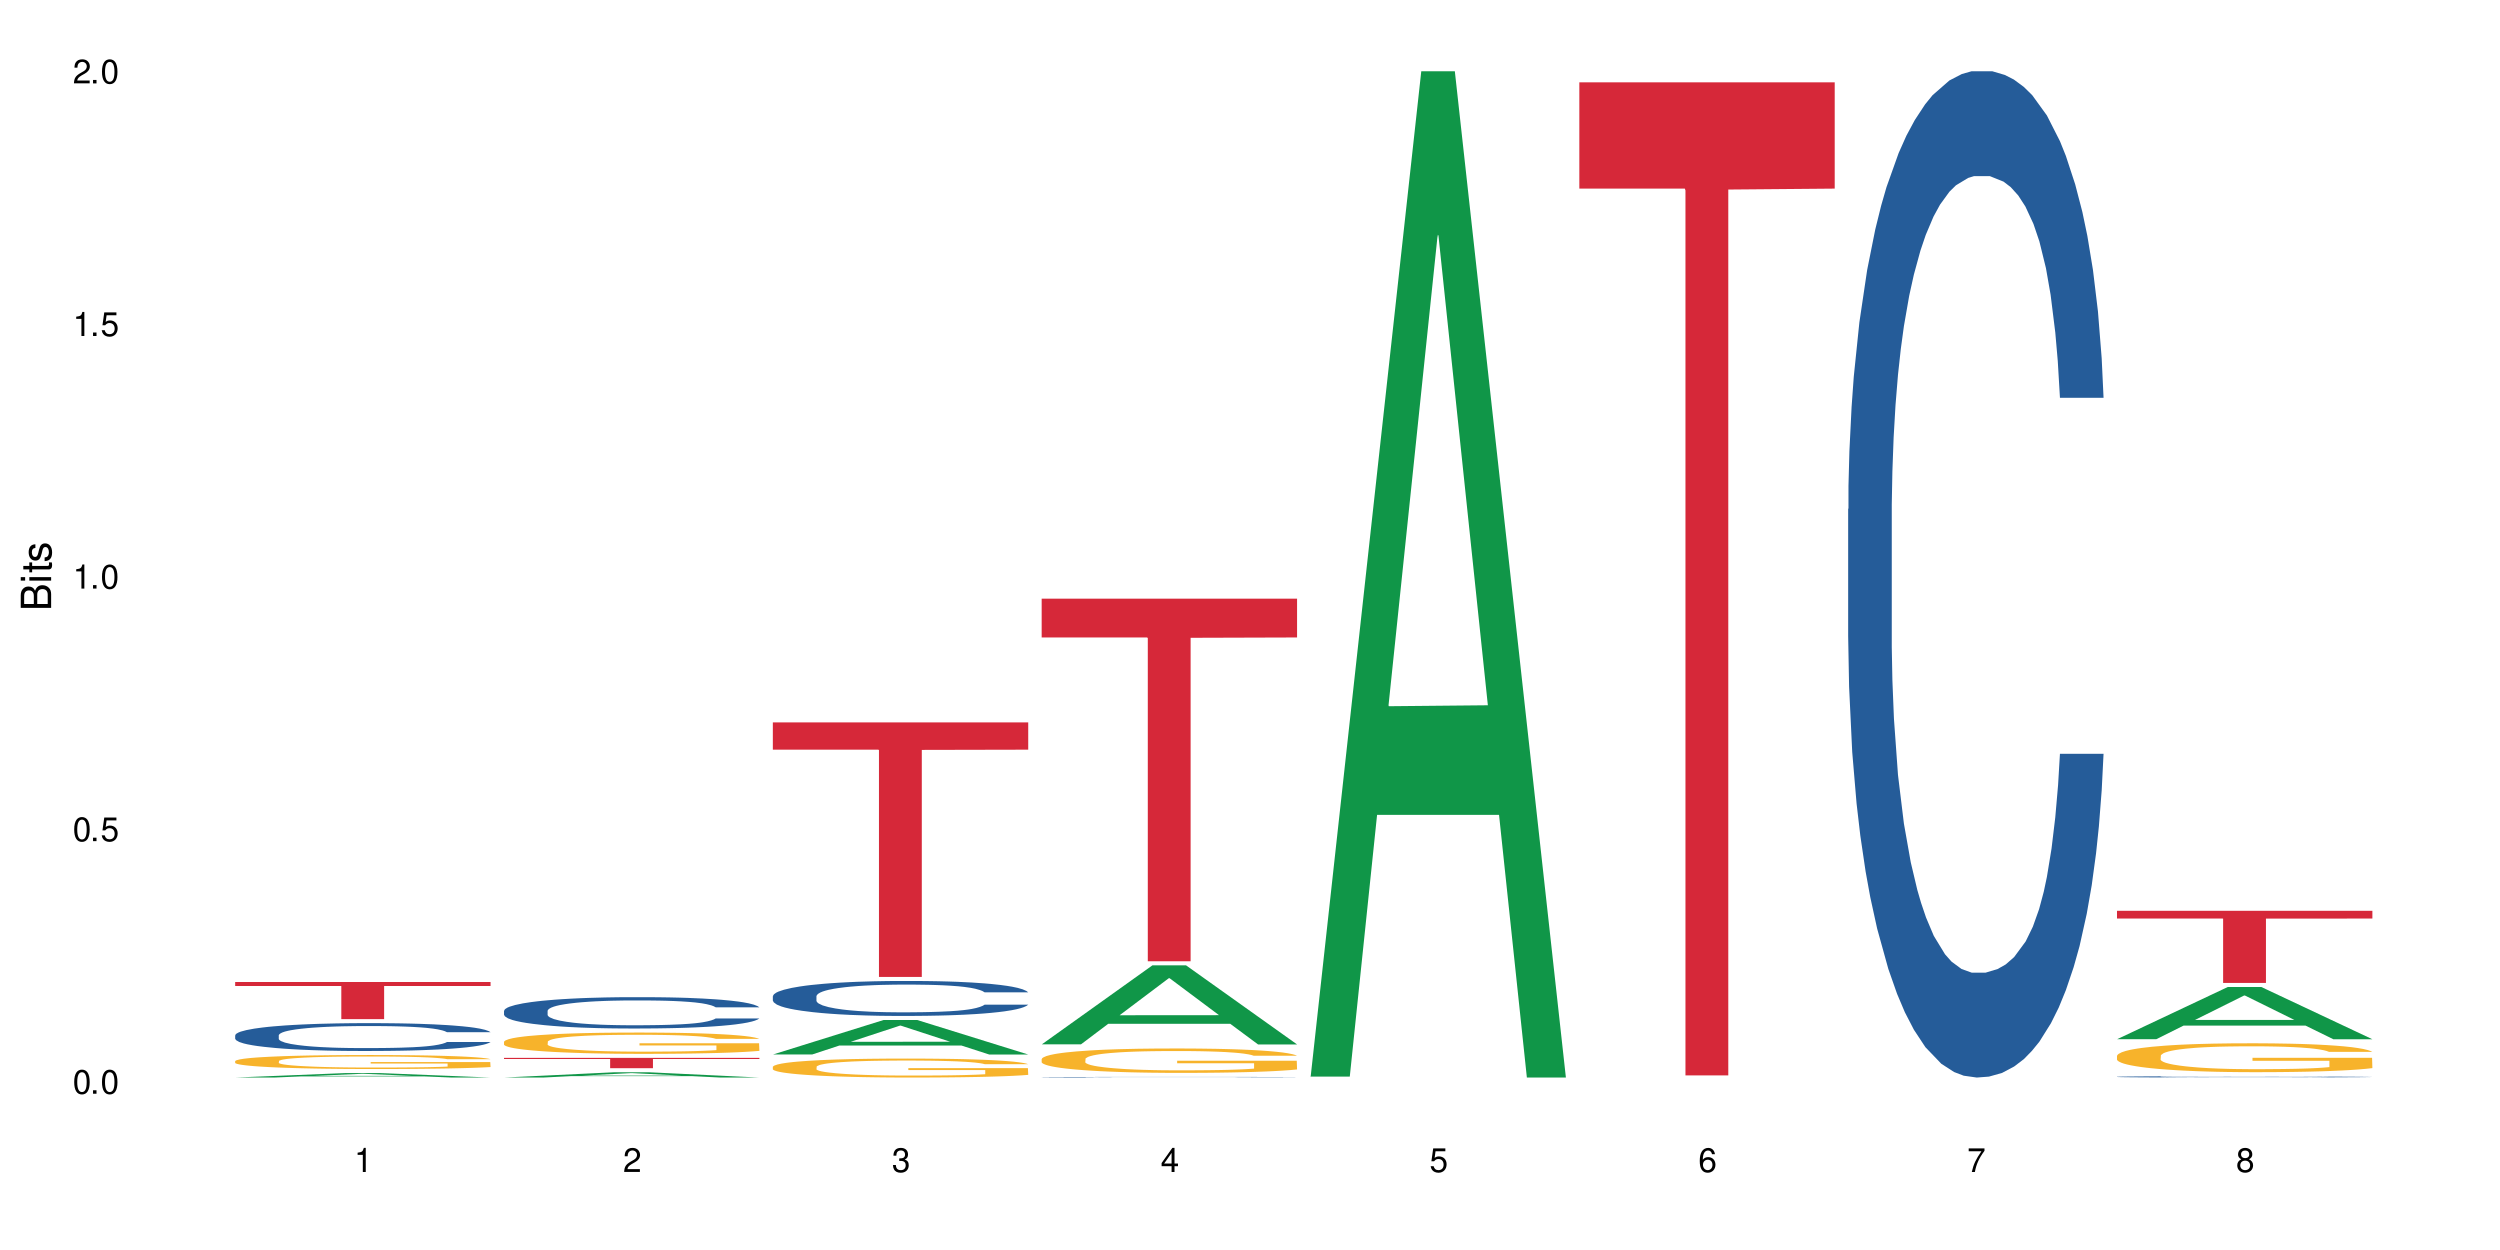 <?xml version="1.0" encoding="UTF-8"?>
<svg xmlns="http://www.w3.org/2000/svg" xmlns:xlink="http://www.w3.org/1999/xlink" width="720" height="360" viewBox="0 0 720 360">
<defs>
<g>
<g id="glyph-0-0">
</g>
<g id="glyph-0-1">
<path d="M 2.641 -6.938 C 2 -6.938 1.422 -6.656 1.078 -6.172 C 0.641 -5.562 0.406 -4.641 0.406 -3.359 C 0.406 -1.016 1.188 0.219 2.641 0.219 C 4.078 0.219 4.859 -1.016 4.859 -3.297 C 4.859 -4.641 4.656 -5.547 4.203 -6.172 C 3.844 -6.656 3.281 -6.938 2.641 -6.938 Z M 2.641 -6.188 C 3.547 -6.188 4 -5.25 4 -3.375 C 4 -1.406 3.562 -0.484 2.625 -0.484 C 1.734 -0.484 1.281 -1.438 1.281 -3.344 C 1.281 -5.25 1.734 -6.188 2.641 -6.188 Z M 2.641 -6.188 "/>
</g>
<g id="glyph-0-2">
<path d="M 1.828 -1 L 0.828 -1 L 0.828 0 L 1.828 0 Z M 1.828 -1 "/>
</g>
<g id="glyph-0-3">
<path d="M 4.562 -6.797 L 1.062 -6.797 L 0.547 -3.094 L 1.328 -3.094 C 1.719 -3.562 2.047 -3.734 2.578 -3.734 C 3.484 -3.734 4.062 -3.109 4.062 -2.094 C 4.062 -1.125 3.484 -0.531 2.578 -0.531 C 1.828 -0.531 1.375 -0.906 1.188 -1.672 L 0.328 -1.672 C 0.453 -1.109 0.547 -0.844 0.75 -0.594 C 1.125 -0.078 1.828 0.219 2.594 0.219 C 3.969 0.219 4.922 -0.781 4.922 -2.219 C 4.922 -3.562 4.031 -4.484 2.719 -4.484 C 2.25 -4.484 1.859 -4.359 1.469 -4.062 L 1.734 -5.969 L 4.562 -5.969 Z M 4.562 -6.797 "/>
</g>
<g id="glyph-0-4">
<path d="M 2.484 -4.938 L 2.484 0 L 3.328 0 L 3.328 -6.938 L 2.766 -6.938 C 2.469 -5.875 2.281 -5.734 0.984 -5.562 L 0.984 -4.938 Z M 2.484 -4.938 "/>
</g>
<g id="glyph-0-5">
<path d="M 4.859 -0.828 L 1.281 -0.828 C 1.359 -1.406 1.672 -1.781 2.5 -2.281 L 3.469 -2.828 C 4.406 -3.344 4.906 -4.062 4.906 -4.906 C 4.906 -5.484 4.672 -6.031 4.266 -6.406 C 3.859 -6.766 3.375 -6.938 2.719 -6.938 C 1.859 -6.938 1.219 -6.625 0.844 -6.031 C 0.609 -5.672 0.5 -5.234 0.484 -4.531 L 1.328 -4.531 C 1.359 -5.016 1.406 -5.281 1.531 -5.516 C 1.75 -5.938 2.188 -6.203 2.703 -6.203 C 3.469 -6.203 4.031 -5.641 4.031 -4.891 C 4.031 -4.344 3.719 -3.859 3.125 -3.516 L 2.234 -3 C 0.812 -2.172 0.406 -1.531 0.328 -0.016 L 4.859 -0.016 Z M 4.859 -0.828 "/>
</g>
<g id="glyph-0-6">
<path d="M 2.125 -3.188 L 2.578 -3.188 C 3.5 -3.188 3.984 -2.766 3.984 -1.922 C 3.984 -1.062 3.469 -0.531 2.594 -0.531 C 1.656 -0.531 1.203 -1 1.156 -2.016 L 0.312 -2.016 C 0.344 -1.453 0.438 -1.094 0.609 -0.781 C 0.953 -0.109 1.625 0.219 2.547 0.219 C 3.953 0.219 4.859 -0.625 4.859 -1.938 C 4.859 -2.828 4.516 -3.297 3.703 -3.594 C 4.344 -3.844 4.656 -4.328 4.656 -5.031 C 4.656 -6.219 3.875 -6.938 2.578 -6.938 C 1.203 -6.938 0.484 -6.172 0.453 -4.703 L 1.297 -4.703 C 1.312 -5.125 1.344 -5.359 1.453 -5.578 C 1.641 -5.969 2.062 -6.203 2.594 -6.203 C 3.344 -6.203 3.797 -5.75 3.797 -5 C 3.797 -4.516 3.609 -4.219 3.25 -4.047 C 3.016 -3.953 2.703 -3.922 2.125 -3.906 Z M 2.125 -3.188 "/>
</g>
<g id="glyph-0-7">
<path d="M 3.141 -1.672 L 3.141 0 L 3.984 0 L 3.984 -1.672 L 4.984 -1.672 L 4.984 -2.438 L 3.984 -2.438 L 3.984 -6.938 L 3.359 -6.938 L 0.266 -2.578 L 0.266 -1.672 Z M 3.141 -2.438 L 1 -2.438 L 3.141 -5.5 Z M 3.141 -2.438 "/>
</g>
<g id="glyph-0-8">
<path d="M 4.781 -5.125 C 4.609 -6.266 3.891 -6.938 2.844 -6.938 C 2.094 -6.938 1.422 -6.578 1.031 -5.953 C 0.594 -5.266 0.406 -4.422 0.406 -3.172 C 0.406 -2 0.578 -1.25 0.984 -0.641 C 1.359 -0.078 1.953 0.219 2.703 0.219 C 3.984 0.219 4.922 -0.75 4.922 -2.094 C 4.922 -3.375 4.062 -4.281 2.844 -4.281 C 2.172 -4.281 1.641 -4.031 1.281 -3.516 C 1.281 -5.234 1.828 -6.188 2.797 -6.188 C 3.391 -6.188 3.797 -5.797 3.938 -5.125 Z M 2.734 -3.531 C 3.547 -3.531 4.062 -2.953 4.062 -2.031 C 4.062 -1.156 3.484 -0.531 2.703 -0.531 C 1.922 -0.531 1.328 -1.188 1.328 -2.078 C 1.328 -2.938 1.906 -3.531 2.734 -3.531 Z M 2.734 -3.531 "/>
</g>
<g id="glyph-0-9">
<path d="M 4.984 -6.797 L 0.438 -6.797 L 0.438 -5.969 L 4.109 -5.969 C 2.5 -3.656 1.828 -2.234 1.328 0 L 2.219 0 C 2.594 -2.172 3.453 -4.047 4.984 -6.094 Z M 4.984 -6.797 "/>
</g>
<g id="glyph-0-10">
<path d="M 3.75 -3.656 C 4.469 -4.094 4.688 -4.438 4.688 -5.078 C 4.688 -6.172 3.844 -6.938 2.641 -6.938 C 1.438 -6.938 0.594 -6.172 0.594 -5.094 C 0.594 -4.438 0.812 -4.094 1.516 -3.656 C 0.734 -3.266 0.359 -2.703 0.359 -1.922 C 0.359 -0.656 1.281 0.219 2.641 0.219 C 3.984 0.219 4.922 -0.656 4.922 -1.922 C 4.922 -2.703 4.531 -3.266 3.75 -3.656 Z M 2.641 -6.188 C 3.359 -6.188 3.812 -5.75 3.812 -5.062 C 3.812 -4.406 3.344 -3.984 2.641 -3.984 C 1.922 -3.984 1.453 -4.406 1.453 -5.078 C 1.453 -5.75 1.922 -6.188 2.641 -6.188 Z M 2.641 -3.266 C 3.484 -3.266 4.062 -2.719 4.062 -1.906 C 4.062 -1.078 3.484 -0.531 2.625 -0.531 C 1.797 -0.531 1.219 -1.094 1.219 -1.906 C 1.219 -2.719 1.781 -3.266 2.641 -3.266 Z M 2.641 -3.266 "/>
</g>
<g id="glyph-1-0">
</g>
<g id="glyph-1-1">
<path d="M 0 -0.953 L 0 -4.891 C 0 -5.719 -0.234 -6.344 -0.734 -6.797 C -1.188 -7.234 -1.812 -7.469 -2.5 -7.469 C -3.547 -7.469 -4.188 -7 -4.625 -5.875 C -4.984 -6.688 -5.625 -7.094 -6.531 -7.094 C -7.172 -7.094 -7.734 -6.859 -8.141 -6.391 C -8.562 -5.922 -8.75 -5.344 -8.75 -4.5 L -8.75 -0.953 Z M -4.984 -2.062 L -7.766 -2.062 L -7.766 -4.219 C -7.766 -4.844 -7.688 -5.203 -7.453 -5.5 C -7.219 -5.812 -6.859 -5.969 -6.375 -5.969 C -5.891 -5.969 -5.531 -5.812 -5.297 -5.5 C -5.062 -5.203 -4.984 -4.844 -4.984 -4.219 Z M -0.984 -2.062 L -4 -2.062 L -4 -4.781 C -4 -5.766 -3.438 -6.359 -2.484 -6.359 C -1.547 -6.359 -0.984 -5.766 -0.984 -4.781 Z M -0.984 -2.062 "/>
</g>
<g id="glyph-1-2">
<path d="M -6.281 -1.797 L -6.281 -0.797 L 0 -0.797 L 0 -1.797 Z M -8.75 -1.797 L -8.75 -0.797 L -7.484 -0.797 L -7.484 -1.797 Z M -8.75 -1.797 "/>
</g>
<g id="glyph-1-3">
<path d="M -6.281 -3.047 L -6.281 -2.016 L -8.016 -2.016 L -8.016 -1.016 L -6.281 -1.016 L -6.281 -0.172 L -5.469 -0.172 L -5.469 -1.016 L -0.719 -1.016 C -0.078 -1.016 0.281 -1.453 0.281 -2.234 C 0.281 -2.5 0.25 -2.719 0.188 -3.047 L -0.641 -3.047 C -0.609 -2.906 -0.594 -2.766 -0.594 -2.562 C -0.594 -2.141 -0.719 -2.016 -1.156 -2.016 L -5.469 -2.016 L -5.469 -3.047 Z M -6.281 -3.047 "/>
</g>
<g id="glyph-1-4">
<path d="M -4.531 -5.25 C -5.766 -5.25 -6.469 -4.422 -6.469 -2.969 C -6.469 -1.516 -5.719 -0.562 -4.547 -0.562 C -3.562 -0.562 -3.094 -1.062 -2.734 -2.562 L -2.516 -3.484 C -2.344 -4.188 -2.094 -4.469 -1.641 -4.469 C -1.047 -4.469 -0.641 -3.875 -0.641 -3 C -0.641 -2.453 -0.797 -2 -1.062 -1.75 C -1.25 -1.594 -1.422 -1.531 -1.875 -1.469 L -1.875 -0.406 C -0.422 -0.453 0.281 -1.266 0.281 -2.922 C 0.281 -4.5 -0.5 -5.516 -1.719 -5.516 C -2.656 -5.516 -3.172 -4.984 -3.469 -3.734 L -3.703 -2.766 C -3.891 -1.953 -4.156 -1.609 -4.594 -1.609 C -5.188 -1.609 -5.547 -2.125 -5.547 -2.938 C -5.547 -3.75 -5.203 -4.172 -4.531 -4.203 Z M -4.531 -5.25 "/>
</g>
</g>
</defs>
<rect x="-72" y="-36" width="864" height="432" fill="rgb(100%, 100%, 100%)" fill-opacity="1"/>
<path fill-rule="nonzero" fill="rgb(6.275%, 58.824%, 28.235%)" fill-opacity="1" d="M 67.73 310.332 L 67.809 310.328 L 99.637 309.039 L 109.301 309.039 L 141.281 310.332 L 130.047 310.332 L 122.031 309.996 L 86.906 309.996 L 79.047 310.332 L 67.73 310.332 L 90.285 309.855 L 118.809 309.855 L 104.586 309.25 L 104.43 309.25 L 104.27 309.254 L 90.207 309.855 L 90.285 309.855 Z M 67.73 310.332 "/>
<path fill-rule="nonzero" fill="rgb(14.51%, 36.078%, 60%)" fill-opacity="1" d="M 67.73 298.156 L 67.82 298.148 L 67.82 297.973 L 68.09 297.695 L 68.719 297.344 L 69.344 297.102 L 70.961 296.668 L 73.203 296.25 L 75.535 295.93 L 77.238 295.738 L 78.766 295.594 L 82.262 295.32 L 84.504 295.184 L 86.926 295.059 L 89.887 294.934 L 92.039 294.859 L 96.883 294.742 L 100.469 294.691 L 103.25 294.668 L 109.262 294.668 L 112.848 294.699 L 115.449 294.734 L 118.32 294.793 L 120.742 294.859 L 124.957 295.02 L 128.727 295.227 L 130.43 295.344 L 133.121 295.57 L 135.184 295.789 L 136.617 295.98 L 138.234 296.25 L 139.668 296.582 L 140.746 296.957 L 141.281 297.27 L 128.727 297.27 L 128.098 296.977 L 127.379 296.75 L 126.035 296.449 L 124.688 296.238 L 122.805 296.023 L 121.102 295.887 L 118.77 295.746 L 116.707 295.66 L 114.555 295.594 L 112.488 295.547 L 108.543 295.504 L 103.969 295.504 L 102.266 295.52 L 98.766 295.578 L 96.883 295.629 L 94.191 295.73 L 92.309 295.828 L 90.066 295.973 L 88.539 296.098 L 86.656 296.289 L 85.312 296.457 L 83.785 296.699 L 82.891 296.883 L 82.082 297.086 L 81.363 297.328 L 80.828 297.586 L 80.469 297.855 L 80.289 298.121 L 80.289 299.258 L 80.469 299.52 L 80.918 299.828 L 82.082 300.273 L 83.785 300.664 L 85.762 300.969 L 87.645 301.191 L 88.719 301.293 L 90.156 301.41 L 92.398 301.555 L 95.629 301.703 L 97.512 301.762 L 100.383 301.82 L 103.34 301.848 L 107.289 301.848 L 110.785 301.82 L 113.117 301.785 L 115.539 301.727 L 118.859 301.602 L 120.922 301.484 L 122.715 301.344 L 124.062 301.203 L 124.957 301.086 L 126.305 300.859 L 127.379 300.613 L 128.188 300.355 L 128.727 300.105 L 141.281 300.105 L 140.746 300.398 L 139.938 300.684 L 139.129 300.898 L 137.875 301.152 L 136.441 301.379 L 134.375 301.637 L 132.672 301.805 L 130.43 301.988 L 128.367 302.129 L 126.125 302.254 L 122.805 302.398 L 120.652 302.473 L 118.32 302.539 L 115.539 302.598 L 112.043 302.648 L 108.273 302.676 L 104.777 302.684 L 101.008 302.672 L 98.227 302.641 L 94.551 302.574 L 89.977 302.441 L 86.656 302.305 L 84.055 302.164 L 81.812 302.02 L 79.301 301.82 L 76.074 301.496 L 74.098 301.25 L 72.754 301.043 L 71.23 300.758 L 70.152 300.5 L 68.898 300.09 L 68 299.57 L 67.73 299.168 Z M 67.73 298.156 "/>
<path fill-rule="nonzero" fill="rgb(96.863%, 70.196%, 16.863%)" fill-opacity="1" d="M 67.73 305.574 L 67.82 305.57 L 67.82 305.496 L 68.18 305.332 L 69.078 305.102 L 70.242 304.914 L 71.5 304.77 L 72.305 304.691 L 73.652 304.582 L 74.816 304.5 L 77.777 304.336 L 81.543 304.18 L 83.609 304.113 L 85.941 304.051 L 89.258 303.98 L 90.785 303.957 L 95.449 303.898 L 100.738 303.859 L 106.57 303.848 L 109.262 303.852 L 112.938 303.867 L 117.961 303.906 L 120.832 303.945 L 123.074 303.98 L 125.406 304.027 L 128.277 304.102 L 130.969 304.191 L 133.121 304.277 L 135.273 304.391 L 137.066 304.508 L 138.594 304.637 L 139.938 304.789 L 140.746 304.918 L 141.281 305.047 L 128.816 305.047 L 128.098 304.918 L 127.289 304.82 L 125.945 304.699 L 124.598 304.609 L 123.254 304.539 L 120.742 304.445 L 118.59 304.387 L 115.898 304.336 L 113.297 304.301 L 110.336 304.277 L 108.543 304.273 L 103.789 304.273 L 99.484 304.297 L 96.973 304.328 L 95.18 304.355 L 92.668 304.41 L 91.141 304.457 L 90.246 304.484 L 87.555 304.598 L 85.762 304.703 L 84.773 304.773 L 83.52 304.883 L 82.621 304.98 L 81.633 305.129 L 81.098 305.238 L 80.379 305.488 L 80.289 306.152 L 80.559 306.293 L 81.098 306.441 L 81.812 306.574 L 82.891 306.715 L 83.965 306.82 L 85.852 306.965 L 87.465 307.059 L 88.719 307.121 L 91.141 307.223 L 92.129 307.254 L 94.461 307.32 L 96.883 307.371 L 99.844 307.418 L 102.086 307.438 L 105.672 307.457 L 110.246 307.457 L 115.629 307.434 L 119.039 307.406 L 121.371 307.375 L 122.895 307.352 L 124.777 307.309 L 126.125 307.273 L 127.379 307.234 L 128.906 307.172 L 128.906 306.293 L 106.75 306.289 L 106.75 305.875 L 141.195 305.871 L 141.281 307.309 L 139.398 307.41 L 137.066 307.504 L 134.824 307.578 L 132.492 307.641 L 129.176 307.711 L 126.484 307.754 L 122.355 307.805 L 118.59 307.84 L 114.645 307.863 L 111.145 307.871 L 107.02 307.875 L 103.34 307.867 L 99.395 307.848 L 96.254 307.816 L 93.383 307.781 L 90.516 307.734 L 86.926 307.656 L 84.594 307.594 L 82.172 307.516 L 79.75 307.426 L 77.598 307.324 L 76.164 307.246 L 74.727 307.16 L 73.203 307.051 L 71.766 306.922 L 70.691 306.809 L 69.703 306.68 L 68.988 306.559 L 68.27 306.395 L 67.91 306.262 L 67.73 306.148 Z M 67.73 305.574 "/>
<path fill-rule="nonzero" fill="rgb(83.922%, 15.686%, 22.353%)" fill-opacity="1" d="M 67.73 282.816 L 141.281 282.816 L 141.281 283.961 L 110.629 283.969 L 110.629 293.504 L 98.297 293.504 L 98.297 283.98 L 98.117 283.961 L 67.73 283.961 Z M 67.73 282.816 "/>
<path fill-rule="nonzero" fill="rgb(6.275%, 58.824%, 28.235%)" fill-opacity="1" d="M 145.156 310.332 L 145.234 310.328 L 177.059 308.805 L 186.723 308.805 L 218.707 310.332 L 207.469 310.332 L 199.453 309.934 L 164.328 309.934 L 156.469 310.332 L 145.156 310.332 L 167.707 309.77 L 196.23 309.77 L 182.008 309.055 L 181.852 309.055 L 181.695 309.059 L 167.629 309.77 L 167.707 309.77 Z M 145.156 310.332 "/>
<path fill-rule="nonzero" fill="rgb(14.51%, 36.078%, 60%)" fill-opacity="1" d="M 145.156 291.113 L 145.242 291.105 L 145.242 290.906 L 145.512 290.594 L 146.141 290.195 L 146.77 289.926 L 148.383 289.438 L 150.625 288.965 L 152.957 288.605 L 154.664 288.391 L 156.188 288.223 L 159.684 287.918 L 161.93 287.762 L 164.352 287.621 L 167.309 287.48 L 169.461 287.398 L 174.305 287.266 L 177.895 287.207 L 180.676 287.184 L 186.684 287.184 L 190.273 287.219 L 192.875 287.258 L 195.742 287.324 L 198.164 287.398 L 202.383 287.582 L 206.148 287.812 L 207.852 287.941 L 210.543 288.199 L 212.605 288.445 L 214.043 288.66 L 215.656 288.965 L 217.094 289.34 L 218.168 289.758 L 218.707 290.113 L 206.148 290.113 L 205.52 289.785 L 204.805 289.527 L 203.457 289.191 L 202.113 288.949 L 200.23 288.711 L 198.523 288.555 L 196.191 288.398 L 194.129 288.297 L 191.977 288.223 L 189.914 288.176 L 185.969 288.125 L 181.391 288.125 L 179.688 288.141 L 176.191 288.207 L 174.305 288.266 L 171.613 288.379 L 169.73 288.488 L 167.488 288.652 L 165.965 288.793 L 164.082 289.008 L 162.734 289.199 L 161.211 289.469 L 160.312 289.676 L 159.508 289.906 L 158.789 290.18 L 158.25 290.469 L 157.891 290.773 L 157.711 291.07 L 157.711 292.352 L 157.891 292.648 L 158.34 292.996 L 159.508 293.496 L 161.211 293.934 L 163.184 294.281 L 165.066 294.531 L 166.145 294.645 L 167.578 294.777 L 169.82 294.941 L 173.051 295.105 L 174.934 295.172 L 177.805 295.238 L 180.766 295.273 L 184.711 295.273 L 188.211 295.238 L 190.543 295.199 L 192.965 295.133 L 196.281 294.992 L 198.344 294.859 L 200.141 294.703 L 201.484 294.547 L 202.383 294.414 L 203.727 294.156 L 204.805 293.879 L 205.609 293.59 L 206.148 293.309 L 218.707 293.309 L 218.168 293.637 L 217.359 293.961 L 216.555 294.199 L 215.297 294.488 L 213.863 294.742 L 211.801 295.031 L 210.094 295.223 L 207.852 295.43 L 205.789 295.586 L 203.547 295.727 L 200.23 295.891 L 198.074 295.973 L 195.742 296.047 L 192.965 296.113 L 189.465 296.172 L 185.699 296.203 L 182.199 296.215 L 178.434 296.195 L 175.652 296.164 L 171.973 296.09 L 167.398 295.941 L 164.082 295.785 L 161.48 295.629 L 159.238 295.461 L 156.727 295.238 L 153.496 294.875 L 151.523 294.594 L 150.176 294.363 L 148.652 294.043 L 147.574 293.754 L 146.32 293.293 L 145.422 292.707 L 145.156 292.25 Z M 145.156 291.113 "/>
<path fill-rule="nonzero" fill="rgb(96.863%, 70.196%, 16.863%)" fill-opacity="1" d="M 145.156 300.004 L 145.242 299.996 L 145.242 299.887 L 145.602 299.633 L 146.5 299.285 L 147.664 299 L 148.922 298.777 L 149.73 298.66 L 151.074 298.492 L 152.242 298.367 L 155.199 298.117 L 158.969 297.883 L 161.031 297.781 L 163.363 297.684 L 166.684 297.578 L 168.207 297.539 L 172.871 297.449 L 178.164 297.395 L 183.992 297.375 L 186.684 297.383 L 190.363 297.406 L 195.387 297.465 L 198.254 297.523 L 200.496 297.578 L 202.828 297.652 L 205.699 297.762 L 208.391 297.898 L 210.543 298.031 L 212.695 298.199 L 214.492 298.379 L 216.016 298.574 L 217.359 298.812 L 218.168 299.008 L 218.707 299.203 L 206.238 299.203 L 205.52 299.008 L 204.715 298.855 L 203.367 298.672 L 202.023 298.535 L 200.676 298.43 L 198.164 298.285 L 196.012 298.195 L 193.32 298.117 L 190.723 298.066 L 187.762 298.031 L 185.969 298.02 L 181.211 298.02 L 176.906 298.059 L 174.395 298.105 L 172.602 298.148 L 170.09 298.234 L 168.566 298.301 L 167.668 298.348 L 164.977 298.52 L 163.184 298.676 L 162.195 298.781 L 160.941 298.949 L 160.043 299.102 L 159.059 299.324 L 158.52 299.492 L 157.801 299.875 L 157.711 300.883 L 157.98 301.098 L 158.52 301.324 L 159.238 301.527 L 160.312 301.738 L 161.391 301.902 L 163.273 302.121 L 164.887 302.266 L 166.145 302.363 L 168.566 302.512 L 169.551 302.562 L 171.883 302.664 L 174.305 302.742 L 177.266 302.809 L 179.508 302.844 L 183.098 302.871 L 187.672 302.871 L 193.055 302.836 L 196.461 302.793 L 198.793 302.746 L 200.32 302.707 L 202.203 302.648 L 203.547 302.59 L 204.805 302.531 L 206.328 302.434 L 206.328 301.098 L 184.172 301.09 L 184.172 300.465 L 218.617 300.457 L 218.707 302.648 L 216.824 302.797 L 214.492 302.945 L 212.25 303.055 L 209.918 303.152 L 206.598 303.258 L 203.906 303.324 L 199.781 303.402 L 196.012 303.453 L 192.066 303.488 L 188.566 303.504 L 184.441 303.508 L 180.766 303.5 L 176.816 303.465 L 173.68 303.422 L 170.809 303.363 L 167.938 303.293 L 164.352 303.172 L 162.016 303.078 L 159.594 302.961 L 157.172 302.82 L 155.02 302.668 L 153.586 302.551 L 152.152 302.418 L 150.625 302.25 L 149.191 302.059 L 148.113 301.887 L 147.129 301.691 L 146.41 301.504 L 145.691 301.254 L 145.332 301.051 L 145.156 300.879 Z M 145.156 300.004 "/>
<path fill-rule="nonzero" fill="rgb(83.922%, 15.686%, 22.353%)" fill-opacity="1" d="M 145.156 304.672 L 218.707 304.672 L 218.707 304.992 L 188.051 304.996 L 188.051 307.641 L 175.719 307.641 L 175.719 304.996 L 175.539 304.992 L 145.156 304.992 Z M 145.156 304.672 "/>
<path fill-rule="nonzero" fill="rgb(6.275%, 58.824%, 28.235%)" fill-opacity="1" d="M 222.578 303.695 L 222.656 303.684 L 254.48 293.758 L 264.148 293.758 L 296.129 303.703 L 284.895 303.703 L 276.879 301.109 L 241.75 301.109 L 233.895 303.695 L 222.578 303.695 L 245.129 300.035 L 273.656 300.023 L 259.434 295.383 L 259.273 295.371 L 259.117 295.402 L 245.051 300.023 L 245.129 300.035 Z M 222.578 303.695 "/>
<path fill-rule="nonzero" fill="rgb(14.51%, 36.078%, 60%)" fill-opacity="1" d="M 222.578 286.902 L 222.668 286.895 L 222.668 286.672 L 222.938 286.324 L 223.562 285.879 L 224.191 285.578 L 225.809 285.035 L 228.051 284.508 L 230.383 284.105 L 232.086 283.863 L 233.609 283.68 L 237.109 283.34 L 239.352 283.164 L 241.773 283.008 L 244.734 282.852 L 246.887 282.758 L 251.73 282.613 L 255.316 282.547 L 258.098 282.52 L 264.109 282.52 L 267.695 282.559 L 270.297 282.602 L 273.168 282.676 L 275.59 282.758 L 279.805 282.961 L 283.57 283.219 L 285.277 283.367 L 287.969 283.652 L 290.031 283.93 L 291.465 284.168 L 293.082 284.508 L 294.516 284.922 L 295.59 285.395 L 296.129 285.789 L 283.57 285.789 L 282.945 285.422 L 282.227 285.137 L 280.883 284.758 L 279.535 284.492 L 277.652 284.223 L 275.949 284.047 L 273.617 283.875 L 271.551 283.762 L 269.398 283.68 L 267.336 283.625 L 263.391 283.57 L 258.816 283.57 L 257.109 283.59 L 253.613 283.66 L 251.73 283.727 L 249.039 283.855 L 247.156 283.977 L 244.914 284.16 L 243.387 284.316 L 241.504 284.555 L 240.16 284.766 L 238.633 285.07 L 237.738 285.301 L 236.93 285.559 L 236.211 285.863 L 235.672 286.184 L 235.316 286.523 L 235.137 286.855 L 235.137 288.285 L 235.316 288.617 L 235.762 289.004 L 236.93 289.562 L 238.633 290.051 L 240.605 290.438 L 242.492 290.715 L 243.566 290.844 L 245.004 290.992 L 247.246 291.176 L 250.473 291.359 L 252.355 291.434 L 255.227 291.508 L 258.188 291.543 L 262.133 291.543 L 265.633 291.508 L 267.965 291.461 L 270.387 291.387 L 273.707 291.23 L 275.77 291.082 L 277.562 290.906 L 278.906 290.734 L 279.805 290.586 L 281.148 290.301 L 282.227 289.988 L 283.035 289.664 L 283.57 289.352 L 296.129 289.352 L 295.59 289.719 L 294.785 290.078 L 293.977 290.348 L 292.723 290.668 L 291.285 290.953 L 289.223 291.277 L 287.52 291.488 L 285.277 291.719 L 283.215 291.895 L 280.973 292.051 L 277.652 292.234 L 275.5 292.324 L 273.168 292.41 L 270.387 292.484 L 266.887 292.547 L 263.121 292.582 L 259.621 292.594 L 255.855 292.574 L 253.074 292.539 L 249.398 292.453 L 244.824 292.289 L 241.504 292.113 L 238.902 291.938 L 236.66 291.754 L 234.148 291.508 L 230.918 291.102 L 228.945 290.789 L 227.602 290.531 L 226.074 290.172 L 225 289.848 L 223.742 289.332 L 222.848 288.68 L 222.578 288.172 Z M 222.578 286.902 "/>
<path fill-rule="nonzero" fill="rgb(96.863%, 70.196%, 16.863%)" fill-opacity="1" d="M 222.578 307.207 L 222.668 307.203 L 222.668 307.105 L 223.027 306.879 L 223.922 306.57 L 225.09 306.316 L 226.344 306.117 L 227.152 306.012 L 228.496 305.859 L 229.664 305.75 L 232.625 305.527 L 236.391 305.316 L 238.453 305.227 L 240.785 305.141 L 244.105 305.047 L 245.629 305.012 L 250.293 304.934 L 255.586 304.883 L 261.418 304.867 L 264.109 304.871 L 267.785 304.895 L 272.809 304.949 L 275.68 304.996 L 277.922 305.047 L 280.254 305.113 L 283.125 305.211 L 285.816 305.332 L 287.969 305.453 L 290.121 305.602 L 291.914 305.762 L 293.438 305.938 L 294.785 306.145 L 295.59 306.32 L 296.129 306.496 L 283.66 306.496 L 282.945 306.32 L 282.137 306.184 L 280.793 306.02 L 279.445 305.902 L 278.102 305.805 L 275.59 305.676 L 273.438 305.598 L 270.746 305.527 L 268.145 305.48 L 265.184 305.453 L 263.391 305.441 L 258.637 305.441 L 254.332 305.477 L 251.82 305.516 L 250.023 305.555 L 247.512 305.633 L 245.988 305.691 L 245.094 305.73 L 242.402 305.887 L 240.605 306.027 L 239.621 306.121 L 238.363 306.27 L 237.469 306.406 L 236.48 306.605 L 235.941 306.754 L 235.227 307.094 L 235.137 307.992 L 235.406 308.18 L 235.941 308.387 L 236.66 308.566 L 237.738 308.754 L 238.812 308.898 L 240.695 309.094 L 242.312 309.223 L 243.566 309.309 L 245.988 309.445 L 246.977 309.488 L 249.309 309.578 L 251.73 309.648 L 254.691 309.707 L 256.934 309.738 L 260.52 309.762 L 265.094 309.762 L 270.477 309.734 L 273.887 309.695 L 276.219 309.652 L 277.742 309.617 L 279.625 309.562 L 280.973 309.516 L 282.227 309.461 L 283.75 309.375 L 283.75 308.18 L 261.598 308.176 L 261.598 307.617 L 296.039 307.613 L 296.129 309.562 L 294.246 309.699 L 291.914 309.828 L 289.672 309.93 L 287.34 310.012 L 284.02 310.109 L 281.328 310.168 L 277.203 310.238 L 273.438 310.281 L 269.488 310.312 L 265.992 310.328 L 261.867 310.332 L 258.188 310.324 L 254.242 310.293 L 251.102 310.254 L 248.23 310.203 L 245.359 310.137 L 241.773 310.031 L 239.441 309.949 L 237.02 309.844 L 234.598 309.719 L 232.445 309.582 L 231.008 309.48 L 229.574 309.359 L 228.051 309.211 L 226.613 309.039 L 225.539 308.887 L 224.551 308.711 L 223.832 308.547 L 223.117 308.32 L 222.758 308.141 L 222.578 307.988 Z M 222.578 307.207 "/>
<path fill-rule="nonzero" fill="rgb(83.922%, 15.686%, 22.353%)" fill-opacity="1" d="M 222.578 208.059 L 296.129 208.059 L 296.129 215.906 L 265.477 215.973 L 265.477 281.355 L 253.141 281.355 L 253.141 216.043 L 252.965 215.906 L 222.578 215.906 Z M 222.578 208.059 "/>
<path fill-rule="nonzero" fill="rgb(6.275%, 58.824%, 28.235%)" fill-opacity="1" d="M 300 300.777 L 300.078 300.754 L 331.906 278.012 L 341.57 278.012 L 373.555 300.797 L 362.316 300.797 L 354.301 294.848 L 319.176 294.848 L 311.316 300.777 L 300 300.777 L 322.555 292.391 L 351.078 292.367 L 336.855 281.734 L 336.699 281.711 L 336.543 281.777 L 322.477 292.367 L 322.555 292.391 Z M 300 300.777 "/>
<path fill-rule="nonzero" fill="rgb(14.51%, 36.078%, 60%)" fill-opacity="1" d="M 300 310.23 L 300.09 310.23 L 300.09 310.227 L 300.359 310.223 L 301.617 310.207 L 303.23 310.199 L 305.473 310.188 L 307.805 310.18 L 309.508 310.176 L 311.035 310.176 L 314.531 310.168 L 316.773 310.164 L 319.195 310.16 L 322.156 310.16 L 324.309 310.156 L 329.152 310.156 L 332.742 310.152 L 345.117 310.152 L 347.719 310.156 L 353.012 310.156 L 357.227 310.16 L 360.996 310.164 L 362.699 310.168 L 365.391 310.172 L 367.453 310.18 L 368.891 310.184 L 370.504 310.188 L 371.938 310.195 L 373.016 310.203 L 373.555 310.211 L 360.996 310.211 L 360.367 310.203 L 359.648 310.199 L 358.305 310.191 L 356.961 310.188 L 355.074 310.184 L 353.371 310.18 L 351.039 310.176 L 346.824 310.176 L 344.762 310.172 L 331.035 310.172 L 329.152 310.176 L 326.461 310.176 L 324.578 310.18 L 322.336 310.184 L 320.812 310.184 L 318.926 310.191 L 317.582 310.191 L 316.059 310.199 L 315.16 310.203 L 314.352 310.207 L 313.637 310.211 L 313.098 310.219 L 312.738 310.223 L 312.559 310.23 L 312.559 310.254 L 312.738 310.262 L 313.188 310.27 L 314.352 310.277 L 316.059 310.289 L 318.031 310.293 L 319.914 310.301 L 320.992 310.301 L 322.426 310.305 L 324.668 310.309 L 327.898 310.309 L 329.781 310.312 L 347.809 310.312 L 351.129 310.309 L 353.191 310.305 L 354.984 310.301 L 356.332 310.301 L 357.227 310.297 L 358.574 310.293 L 359.648 310.285 L 360.457 310.281 L 360.996 310.273 L 373.555 310.273 L 373.016 310.281 L 372.207 310.289 L 371.402 310.293 L 370.145 310.297 L 368.711 310.305 L 366.645 310.309 L 364.941 310.312 L 362.699 310.316 L 360.637 310.32 L 358.395 310.324 L 355.074 310.324 L 352.922 310.328 L 350.59 310.328 L 347.809 310.332 L 330.5 310.332 L 326.82 310.328 L 322.246 310.328 L 318.926 310.324 L 316.324 310.32 L 314.082 310.316 L 311.57 310.312 L 308.344 310.305 L 306.371 310.301 L 305.023 310.297 L 303.5 310.289 L 302.422 310.285 L 301.168 310.273 L 300.27 310.262 L 300 310.254 Z M 300 310.23 "/>
<path fill-rule="nonzero" fill="rgb(96.863%, 70.196%, 16.863%)" fill-opacity="1" d="M 300 304.973 L 300.09 304.965 L 300.09 304.836 L 300.449 304.547 L 301.348 304.148 L 302.512 303.824 L 303.77 303.566 L 304.574 303.43 L 305.922 303.238 L 307.086 303.098 L 310.047 302.809 L 313.816 302.539 L 315.879 302.422 L 318.211 302.312 L 321.527 302.191 L 323.055 302.148 L 327.719 302.043 L 333.012 301.98 L 338.84 301.961 L 341.531 301.969 L 345.207 301.992 L 350.23 302.062 L 353.102 302.129 L 355.344 302.191 L 357.676 302.277 L 360.547 302.402 L 363.238 302.559 L 365.391 302.711 L 367.543 302.906 L 369.336 303.109 L 370.863 303.336 L 372.207 303.605 L 373.016 303.828 L 373.555 304.055 L 361.086 304.055 L 360.367 303.828 L 359.559 303.656 L 358.215 303.445 L 356.871 303.289 L 355.523 303.168 L 353.012 303 L 350.859 302.898 L 348.168 302.809 L 345.566 302.75 L 342.609 302.711 L 340.812 302.699 L 336.059 302.699 L 331.754 302.746 L 329.242 302.797 L 327.449 302.848 L 324.938 302.941 L 323.414 303.02 L 322.516 303.07 L 319.824 303.27 L 318.031 303.449 L 317.043 303.57 L 315.789 303.766 L 314.891 303.938 L 313.902 304.195 L 313.367 304.387 L 312.648 304.824 L 312.559 305.98 L 312.828 306.223 L 313.367 306.484 L 314.082 306.719 L 315.16 306.961 L 316.234 307.148 L 318.121 307.398 L 319.734 307.566 L 320.992 307.672 L 323.414 307.848 L 324.398 307.906 L 326.73 308.02 L 329.152 308.109 L 332.113 308.188 L 334.355 308.227 L 337.941 308.258 L 342.52 308.258 L 347.898 308.219 L 351.309 308.168 L 353.641 308.117 L 355.164 308.07 L 357.047 308 L 358.395 307.938 L 359.648 307.867 L 361.176 307.758 L 361.176 306.223 L 339.02 306.215 L 339.02 305.496 L 373.465 305.492 L 373.555 308 L 371.668 308.176 L 369.336 308.34 L 367.094 308.469 L 364.762 308.578 L 361.445 308.699 L 358.754 308.777 L 354.629 308.867 L 350.859 308.926 L 346.914 308.965 L 343.414 308.984 L 339.289 308.988 L 335.609 308.977 L 331.664 308.938 L 328.523 308.887 L 325.656 308.824 L 322.785 308.738 L 319.195 308.605 L 316.863 308.496 L 314.441 308.359 L 312.02 308.199 L 309.867 308.027 L 308.434 307.891 L 306.996 307.738 L 305.473 307.547 L 304.039 307.328 L 302.961 307.129 L 301.973 306.902 L 301.258 306.691 L 300.539 306.402 L 300.18 306.172 L 300 305.973 Z M 300 304.973 "/>
<path fill-rule="nonzero" fill="rgb(83.922%, 15.686%, 22.353%)" fill-opacity="1" d="M 300 172.41 L 373.555 172.41 L 373.555 183.59 L 342.898 183.688 L 342.898 276.848 L 330.566 276.848 L 330.566 183.785 L 330.387 183.59 L 300 183.59 Z M 300 172.41 "/>
<path fill-rule="nonzero" fill="rgb(6.275%, 58.824%, 28.235%)" fill-opacity="1" d="M 377.426 310.059 L 377.504 309.789 L 409.328 20.527 L 418.992 20.527 L 450.977 310.332 L 439.738 310.332 L 431.723 234.684 L 396.598 234.684 L 388.738 310.059 L 377.426 310.059 L 399.977 203.391 L 428.504 203.117 L 414.277 67.875 L 414.121 67.602 L 413.965 68.418 L 399.898 203.117 L 399.977 203.391 Z M 377.426 310.059 "/>
<path fill-rule="nonzero" fill="rgb(83.922%, 15.686%, 22.353%)" fill-opacity="1" d="M 454.848 23.703 L 528.398 23.703 L 528.398 54.32 L 497.746 54.59 L 497.746 309.723 L 485.414 309.723 L 485.414 54.855 L 485.234 54.32 L 454.848 54.32 Z M 454.848 23.703 "/>
<path fill-rule="nonzero" fill="rgb(14.51%, 36.078%, 60%)" fill-opacity="1" d="M 532.27 146.621 L 532.359 146.355 L 532.359 140 L 532.629 129.934 L 533.258 117.215 L 533.887 108.477 L 535.5 92.844 L 537.742 77.746 L 540.074 66.09 L 541.777 59.203 L 543.305 53.902 L 546.801 44.102 L 549.043 39.07 L 551.465 34.566 L 554.426 30.062 L 556.578 27.414 L 561.422 23.176 L 565.012 21.32 L 567.793 20.527 L 573.801 20.527 L 577.391 21.586 L 579.992 22.91 L 582.859 25.031 L 585.281 27.414 L 589.5 33.242 L 593.266 40.66 L 594.969 44.898 L 597.66 53.109 L 599.723 61.055 L 601.16 67.945 L 602.773 77.746 L 604.207 89.668 L 605.285 103.176 L 605.824 114.566 L 593.266 114.566 L 592.637 103.973 L 591.922 95.758 L 590.574 84.898 L 589.23 77.215 L 587.344 69.535 L 585.641 64.5 L 583.309 59.469 L 581.246 56.289 L 579.094 53.902 L 577.031 52.316 L 573.082 50.727 L 568.508 50.727 L 566.805 51.254 L 563.305 53.375 L 561.422 55.23 L 558.73 58.938 L 556.848 62.383 L 554.605 67.68 L 553.082 72.184 L 551.199 79.07 L 549.852 85.164 L 548.328 93.906 L 547.43 100.527 L 546.621 107.945 L 545.906 116.688 L 545.367 125.957 L 545.008 135.762 L 544.828 145.297 L 544.828 186.355 L 545.008 195.895 L 545.457 207.02 L 546.621 223.18 L 548.328 237.219 L 550.301 248.344 L 552.184 256.293 L 553.262 260 L 554.695 264.238 L 556.938 269.535 L 560.168 274.836 L 562.051 276.953 L 564.922 279.074 L 567.883 280.133 L 571.828 280.133 L 575.324 279.074 L 577.656 277.75 L 580.078 275.629 L 583.398 271.125 L 585.461 266.887 L 587.254 261.855 L 588.602 256.82 L 589.5 252.582 L 590.844 244.371 L 591.922 235.363 L 592.727 226.094 L 593.266 217.086 L 605.824 217.086 L 605.285 227.684 L 604.477 238.012 L 603.672 245.695 L 602.414 254.969 L 600.98 263.18 L 598.918 272.449 L 597.211 278.543 L 594.969 285.168 L 592.906 290.199 L 590.664 294.703 L 587.344 300 L 585.191 302.648 L 582.859 305.035 L 580.078 307.152 L 576.582 309.008 L 572.816 310.066 L 569.316 310.332 L 565.551 309.801 L 562.77 308.742 L 559.09 306.359 L 554.516 301.59 L 551.199 296.559 L 548.598 291.523 L 546.355 286.227 L 543.844 279.074 L 540.613 267.418 L 538.641 258.41 L 537.293 250.992 L 535.77 240.664 L 534.691 231.391 L 533.438 216.555 L 532.539 197.746 L 532.27 183.18 Z M 532.27 146.621 "/>
<path fill-rule="nonzero" fill="rgb(6.275%, 58.824%, 28.235%)" fill-opacity="1" d="M 609.695 299.289 L 609.773 299.273 L 641.598 284.258 L 651.266 284.258 L 683.246 299.305 L 672.008 299.305 L 663.996 295.375 L 628.867 295.375 L 621.012 299.289 L 609.695 299.289 L 632.246 293.75 L 660.773 293.738 L 646.551 286.715 L 646.391 286.699 L 646.234 286.742 L 632.168 293.738 L 632.246 293.75 Z M 609.695 299.289 "/>
<path fill-rule="nonzero" fill="rgb(14.51%, 36.078%, 60%)" fill-opacity="1" d="M 609.695 310.117 L 609.785 310.117 L 609.785 310.109 L 610.055 310.098 L 610.68 310.078 L 611.309 310.066 L 612.922 310.047 L 615.164 310.027 L 617.5 310.012 L 619.203 310.004 L 620.727 309.996 L 624.227 309.984 L 626.469 309.977 L 628.891 309.973 L 631.852 309.965 L 634.004 309.961 L 638.848 309.957 L 642.434 309.953 L 654.812 309.953 L 657.414 309.957 L 660.285 309.957 L 662.707 309.961 L 666.922 309.969 L 670.688 309.98 L 672.395 309.984 L 675.086 309.996 L 677.148 310.004 L 678.582 310.016 L 680.195 310.027 L 681.633 310.043 L 682.707 310.062 L 683.246 310.074 L 670.688 310.074 L 670.062 310.062 L 669.344 310.051 L 667.996 310.035 L 666.652 310.027 L 664.77 310.016 L 663.066 310.012 L 660.734 310.004 L 658.668 310 L 656.516 309.996 L 654.453 309.996 L 650.508 309.992 L 644.227 309.992 L 640.73 309.996 L 638.848 309.996 L 636.156 310.004 L 634.273 310.008 L 632.027 310.016 L 630.504 310.02 L 628.621 310.027 L 627.273 310.039 L 625.75 310.047 L 624.852 310.059 L 624.047 310.066 L 623.328 310.078 L 622.789 310.09 L 622.43 310.105 L 622.254 310.117 L 622.254 310.172 L 622.43 310.184 L 622.879 310.195 L 624.047 310.219 L 625.75 310.238 L 627.723 310.25 L 629.605 310.262 L 630.684 310.266 L 632.117 310.273 L 634.363 310.277 L 637.59 310.285 L 639.473 310.289 L 642.344 310.293 L 652.75 310.293 L 655.082 310.289 L 657.504 310.285 L 660.82 310.281 L 662.887 310.277 L 664.68 310.27 L 666.023 310.262 L 666.922 310.258 L 668.266 310.246 L 669.344 310.234 L 670.152 310.223 L 670.688 310.211 L 683.246 310.211 L 682.707 310.223 L 681.902 310.238 L 681.094 310.246 L 679.84 310.262 L 678.402 310.27 L 676.34 310.281 L 674.637 310.289 L 672.395 310.301 L 670.332 310.305 L 668.086 310.312 L 664.77 310.32 L 662.617 310.324 L 660.285 310.324 L 657.504 310.328 L 654.004 310.332 L 640.191 310.332 L 636.516 310.328 L 631.941 310.32 L 628.621 310.312 L 626.02 310.309 L 623.777 310.301 L 621.266 310.293 L 618.035 310.277 L 616.062 310.266 L 614.719 310.254 L 613.191 310.242 L 612.117 310.23 L 610.859 310.211 L 609.965 310.184 L 609.695 310.164 Z M 609.695 310.117 "/>
<path fill-rule="nonzero" fill="rgb(96.863%, 70.196%, 16.863%)" fill-opacity="1" d="M 609.695 304.031 L 609.785 304.023 L 609.785 303.871 L 610.145 303.531 L 611.039 303.059 L 612.207 302.672 L 613.461 302.367 L 614.27 302.207 L 615.613 301.98 L 616.781 301.812 L 619.742 301.469 L 623.508 301.152 L 625.57 301.016 L 627.902 300.883 L 631.223 300.742 L 632.746 300.688 L 637.41 300.566 L 642.703 300.488 L 648.535 300.465 L 651.223 300.473 L 654.902 300.504 L 659.926 300.59 L 662.797 300.664 L 665.039 300.742 L 667.371 300.84 L 670.242 300.992 L 672.93 301.172 L 675.086 301.355 L 677.238 301.582 L 679.031 301.828 L 680.555 302.094 L 681.902 302.414 L 682.707 302.68 L 683.246 302.945 L 670.777 302.945 L 670.062 302.68 L 669.254 302.473 L 667.91 302.223 L 666.562 302.039 L 665.219 301.895 L 662.707 301.699 L 660.555 301.578 L 657.863 301.469 L 655.262 301.402 L 652.301 301.355 L 650.508 301.34 L 645.754 301.34 L 641.449 301.395 L 638.938 301.453 L 637.141 301.516 L 634.629 301.629 L 633.105 301.719 L 632.207 301.781 L 629.52 302.016 L 627.723 302.23 L 626.738 302.375 L 625.48 302.602 L 624.586 302.809 L 623.598 303.113 L 623.059 303.34 L 622.344 303.855 L 622.254 305.223 L 622.52 305.512 L 623.059 305.824 L 623.777 306.098 L 624.852 306.387 L 625.93 306.609 L 627.812 306.902 L 629.43 307.102 L 630.684 307.23 L 633.105 307.438 L 634.094 307.504 L 636.426 307.641 L 638.848 307.746 L 641.805 307.84 L 644.047 307.883 L 647.637 307.922 L 652.211 307.922 L 657.594 307.875 L 661 307.816 L 663.332 307.754 L 664.859 307.703 L 666.742 307.617 L 668.086 307.543 L 669.344 307.457 L 670.867 307.328 L 670.867 305.512 L 648.715 305.504 L 648.715 304.652 L 683.156 304.648 L 683.246 307.617 L 681.363 307.824 L 679.031 308.02 L 676.789 308.172 L 674.457 308.301 L 671.137 308.445 L 668.445 308.539 L 664.32 308.645 L 660.555 308.711 L 656.605 308.758 L 653.109 308.781 L 648.98 308.789 L 645.305 308.773 L 641.359 308.727 L 638.219 308.668 L 635.348 308.59 L 632.477 308.492 L 628.891 308.332 L 626.559 308.203 L 624.137 308.043 L 621.715 307.855 L 619.562 307.648 L 618.125 307.488 L 616.691 307.309 L 615.164 307.078 L 613.73 306.82 L 612.656 306.586 L 611.668 306.32 L 610.949 306.066 L 610.234 305.727 L 609.875 305.453 L 609.695 305.215 Z M 609.695 304.031 "/>
<path fill-rule="nonzero" fill="rgb(83.922%, 15.686%, 22.353%)" fill-opacity="1" d="M 609.695 262.32 L 683.246 262.32 L 683.246 264.543 L 652.594 264.562 L 652.594 283.094 L 640.258 283.094 L 640.258 264.582 L 640.082 264.543 L 609.695 264.543 Z M 609.695 262.32 "/>
<g fill="rgb(0%, 0%, 0%)" fill-opacity="1">
<use xlink:href="#glyph-0-1" x="20.965" y="314.993"/>
<use xlink:href="#glyph-0-2" x="25.965" y="314.993"/>
<use xlink:href="#glyph-0-1" x="28.965" y="314.993"/>
</g>
<g fill="rgb(0%, 0%, 0%)" fill-opacity="1">
<use xlink:href="#glyph-0-1" x="20.965" y="242.251"/>
<use xlink:href="#glyph-0-2" x="25.965" y="242.251"/>
<use xlink:href="#glyph-0-3" x="28.965" y="242.251"/>
</g>
<g fill="rgb(0%, 0%, 0%)" fill-opacity="1">
<use xlink:href="#glyph-0-4" x="20.965" y="169.509"/>
<use xlink:href="#glyph-0-2" x="25.965" y="169.509"/>
<use xlink:href="#glyph-0-1" x="28.965" y="169.509"/>
</g>
<g fill="rgb(0%, 0%, 0%)" fill-opacity="1">
<use xlink:href="#glyph-0-4" x="20.965" y="96.767"/>
<use xlink:href="#glyph-0-2" x="25.965" y="96.767"/>
<use xlink:href="#glyph-0-3" x="28.965" y="96.767"/>
</g>
<g fill="rgb(0%, 0%, 0%)" fill-opacity="1">
<use xlink:href="#glyph-0-5" x="20.965" y="24.024"/>
<use xlink:href="#glyph-0-2" x="25.965" y="24.024"/>
<use xlink:href="#glyph-0-1" x="28.965" y="24.024"/>
</g>
<g fill="rgb(0%, 0%, 0%)" fill-opacity="1">
<use xlink:href="#glyph-0-4" x="102.008" y="337.532"/>
</g>
<g fill="rgb(0%, 0%, 0%)" fill-opacity="1">
<use xlink:href="#glyph-0-5" x="179.43" y="337.532"/>
</g>
<g fill="rgb(0%, 0%, 0%)" fill-opacity="1">
<use xlink:href="#glyph-0-6" x="256.855" y="337.532"/>
</g>
<g fill="rgb(0%, 0%, 0%)" fill-opacity="1">
<use xlink:href="#glyph-0-7" x="334.277" y="337.532"/>
</g>
<g fill="rgb(0%, 0%, 0%)" fill-opacity="1">
<use xlink:href="#glyph-0-3" x="411.699" y="337.532"/>
</g>
<g fill="rgb(0%, 0%, 0%)" fill-opacity="1">
<use xlink:href="#glyph-0-8" x="489.125" y="337.532"/>
</g>
<g fill="rgb(0%, 0%, 0%)" fill-opacity="1">
<use xlink:href="#glyph-0-9" x="566.547" y="337.532"/>
</g>
<g fill="rgb(0%, 0%, 0%)" fill-opacity="1">
<use xlink:href="#glyph-0-10" x="643.969" y="337.532"/>
</g>
<g fill="rgb(0%, 0%, 0%)" fill-opacity="1">
<use xlink:href="#glyph-1-1" x="14.725" y="176.012"/>
<use xlink:href="#glyph-1-2" x="14.725" y="168.012"/>
<use xlink:href="#glyph-1-3" x="14.725" y="165.012"/>
<use xlink:href="#glyph-1-4" x="14.725" y="162.012"/>
</g>
</svg>
